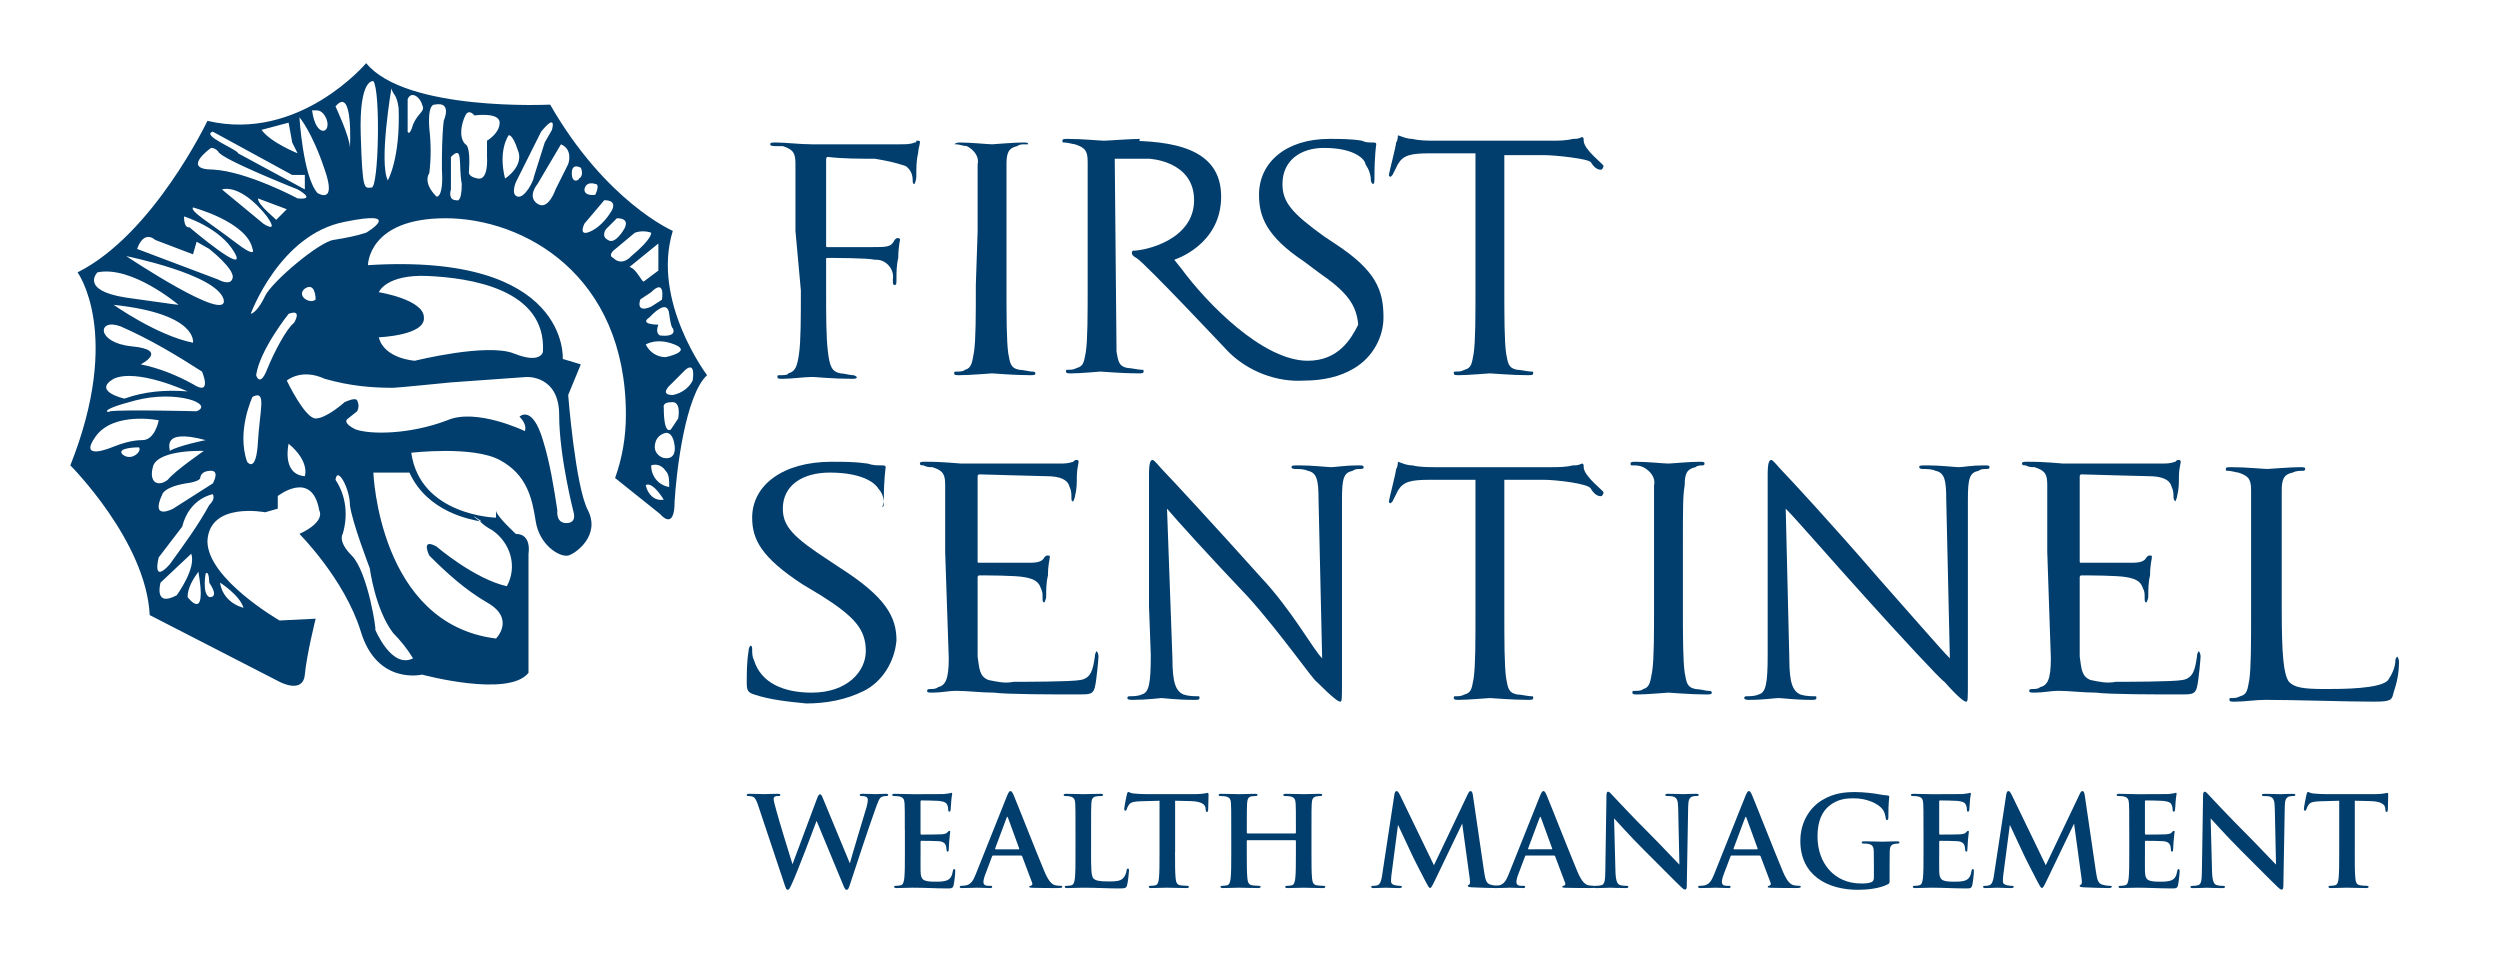 <svg id="Layer_1" xmlns="http://www.w3.org/2000/svg" xmlns:xlink="http://www.w3.org/1999/xlink" viewBox="0 0 138.6 53.4" style="enable-background:new 0 0 138.6 53.4;"><style>.st0{fill:#013D6D;}</style><g id="Group_46_00000089550472489645616740000005886900016706343297_"><g><g id="Group_45_00000080903218736763359480000010743966756592266918_"><path id="Path_81_00000029748722904207141090000010546916253433092492_" class="st0" d="M37.3 12.8S33.6 11.2 30.5 5.8c0 0-8 .4-10.2-2.3.0.0-3.7 4.4-8.8 3.2.0.0-3 6.3-7.2 8.4.0.0 2.5 3.4-.4 10.7.0.0 4.2 4.2 4.4 8.3l7.2 3.7s1.3.7 1.4-.4C17 36.3 17.5 34.3 17.5 34.3l-2 .1s-4-2.3-4-4.4c.1-2.2 3.2-1.6 3.2-1.6l.7-.2v-.7s1.9-1.5 2.3.8c0 0 .4.6-1.1 1.3.0.0 2.5 2.5 3.4 5.4.9 3 3.4 2.4 3.4 2.4s4.8 1.3 5.9-.1v-6.6s.2-1.1-.7-1.1c0 0-1.1-1-1.1-1.3v.4s-4.2-.1-4.7-3.6c0 0 3.4-.4 4.9.4s1.8 2.1 2 3.4 1.3 2 1.8 1.9c.4-.1 1.8-1.1 1.1-2.5-.7-1.3-1.1-6.4-1.1-6.4l.7-1.7-1-.3s.4-5.9-10.8-5.2c0 0 0-2.6 4.3-2.6s10 3.1 10 10.9c0 1.2-.2 2.4-.6 3.5l2.5 2s.8 1 .8-.7c.1-1.7.6-5.9 1.8-7C39.2 20.8 36.1 16.7 37.3 12.8M19.4 8.2c0-.6-.8-2.3-.8-2.3C19.6 4.7 19.4 8.2 19.4 8.2M18.1 6.6c.3.8-.6 1.1-.8-.5C17.4 6.2 17.8 5.9 18.1 6.6M18 9.4c.7 2-.4 1.3-.4 1.3-.8-.9-1-4.2-1-4.2S17.3 7.3 18 9.4M16 6.8l.2 1.1L16.5 8.5s-1.5-.6-2-1.3L16 6.8zm-4.2.5 4.4 2.4h.7v.8l-3.7-2C13.2 8.3 11.1 7.5 11.8 7.3M11.7 8.2c.2.0.3.1.4.2C12.2 8.8 16.5 10.5 16.5 10.5s1.1.6.0.5c0 0-2.8-1.5-4.7-1.6C10 9.4 11.7 8.2 11.7 8.2m2.6 2.8 1.6.6-.6.6C15.4 12.2 14.3 11.4 14.3 11M14.6 12.4l-2.3-1.9c.8-.2 1.8.6 2.5 1.5C15.5 13 14.6 12.4 14.6 12.4M10.7 11.5s3 .8 3.3 2.3c0 0 .3.6-1-.4s-2.5-1.7-2.3-1.9M5.4 15.1c1.9-.4 4.5 1.8 4.5 1.8s-.1.0-2.9-.4C4.4 16.1 5.4 15.1 5.4 15.1M7.5 22.2c2.3-.6 4.4.2 3.4.6.0.0-4-.1-4.8.0C6.1 22.9 5.2 22.8 7.5 22.2M6.3 21c1.3-.6 4.1.7 4.1.7-1.2-.1-2.4.0-3.5.4C6.9 22.1 5.1 21.7 6.3 21m5.1 3.4s-1.5.3-2 .6C9.5 25 8.8 23.7 11.4 24.4M10.7 21.3c-.9-.5-1.9-.9-2.9-1.1.0.0 1.6-.8-.5-1-2-.2-1.9-1.6-.6-1.1 1.6.7 3.1 1.6 4.5 2.5C11.2 20.6 11.8 22 10.7 21.3m0-2.3c-2-.4-4.4-2.1-4.4-2.1C11 17.4 10.7 19 10.7 19M6.8 25.2c-.4-.4.9-.4.9-.4C7.9 25 7.3 25.6 6.8 25.2M7.9 24.4c-.6.0-1.2.2-1.7.4.0.0-1.9.8-.9-.6s3.5-.9 3.5-.9S8.6 24.4 7.9 24.4M8.5 25.8c.4-.9 2.8-.8 2.8-.8s-1.6 1.1-2 1.6C8.8 27 8.2 26.8 8.5 25.8M8.9 32.3l1.7-1.6c.3.8-.8 2.3-.8 2.3C8.5 33.7 8.9 32.3 8.9 32.3m1.5.8c0-.5.3-1 .6-1.4C11.5 34.6 10.4 33.1 10.4 33.1M13.5 33.7c-.7-.2-1.2-.7-1.3-1.4C12.2 32.3 13.3 33 13.5 33.7M11.6 32.3c.6.9.0.8.0.8-.4-.2-.2-1.3-.2-1.3C11.6 31.6 11.6 32.3 11.6 32.3m0-4.3C11 29.1 10.2 30.2 9.4 31.3c-1 1.1-.6-.4-.6-.4l1.3-1.7c.4-1.6 1.7-1.8 1.7-1.8C11.9 27.6 11.8 27.8 11.6 28M11.8 26.8l-2.2 1.4S8.3 28.9 9 27.4c0 0 .1-.4 1.3-.6.8-.1.8-.3.8-.3s0-.4.6-.4C12.2 26.1 11.8 26.8 11.8 26.8M7 14.2s5 1 5.4 2.4C12.7 18 7 14.2 7 14.2m5.1 1.3-4.5-1.7c.4-1.1 1-.5 1-.5l2.1.8.2-.7.7.4S13 14.9 12.9 15.4C12.8 15.9 12.1 15.5 12.1 15.5M10.5 12.6s-.3.1-.3-.6c0 0 2 .6 2.8 2s-2.5-1.4-2.5-1.4m3.8 11.9c-.1 1.8-.6 1.1-.6 1.1C13.1 23.9 14 22 14 22 14.8 21.6 14.4 22.7 14.3 24.5m.5-4c-.4 1-.6.3-.6.3C14.4 19.4 16 17.4 16 17.4c.8-.3.3.5.3.5C15.9 18.2 15.2 19.5 14.8 20.5m2.1 5.9C15.6 26.3 16 24.6 16 24.6c1.2 1 .9 1.8.9 1.8m3.9 8.5C20.9 35.1 20.4 31.7 19.5 30.8c-.8-.8-.5-1.2-.5-1.2.3-1 .2-2.1-.4-3 .1-.8.8.5.8 1.4.1.9 1.1 3.5 1.1 3.5s.3 2.3 1.3 3.6c.4.4.8.9 1.1 1.4C21.7 37.1 20.8 34.9 20.8 34.9m5.8-6c-.8-.6.1.0.1.0H26.6c.2.2.5.4.7.5 1 .7 1.4 2 .8 3.1-1.8-.4-3.9-2.2-3.9-2.2-.9-.5-.4.5-.4.5 1 1 2 1.9 3.2 2.6 1.6.9.5 2 .5 2-6.5-.8-6.8-9.2-6.8-9.2h2C23.7 28.4 26.1 28.8 26.6 28.9M21 16.2s.4-1 2.7-.9 6.6.7 6.4 4.2c0 0-.1.7-1.6.1S23 20 23 20s-1.7-.1-2-1.3c0 0 2.6-.1 2.5-1.1.0-1-2.5-1.4-2.5-1.4M21.8 21.5C22 21.5 25 21.2 25 21.2l4.2-.3S31 20.8 31 23c0 2.3.8 5.4.8 5.4S32 29 31.4 29s-.5-.7-.5-.7C30.7 27 30.5 25.7 30.1 24.4c-.6-2-1.3-1.3-1.3-1.3.2.2.4.5.3.8.0.0-2.7-1.3-4.3-.6-2.1.8-4.3.8-5.1.5-.8-.4-.4-.6-.4-.6l.5-.4c.1-.2.1-.4.0-.6s-.7.1-.7.1-1 .9-1.6.9-1.6-2.1-1.6-2.1.8-.7 2.1-.1C19.4 21.4 20.6 21.5 21.8 21.5m-4.9-5.5C17.5 15.6 17.5 16.6 17.5 16.6 17.2 16.9 16.4 16.4 16.9 16m3.4-3.1C19.7 13.1 19.1 13.2 18.5 13.3c-.8.1-3.4 2.3-3.8 3.1.0.0-.4.9-.8 1 0 0 1.6-4.4 5.2-5.1C22.5 11.6 20.3 12.9 20.3 12.9m.3-2.5c-.4.0-.5.3-.6-2.9s.7-3 .7-3C21.1 5 21 10.4 20.6 10.4M21.5 10c-.5-1 .2-5.1.2-5.1C21.8 5.3 22 5.2 22.1 6 22.2 8.8 21.5 10 21.5 10m1.4-3.1c-.2.7-.3.4-.3.4V5.5c.2-.5.7-.1.8.3C23.6 6.2 23.2 6.2 22.9 6.9m1.7-.2C24.5 7.6 24.5 8.5 24.5 9.4c.1 1.6-.3 1.5-.3 1.5-.8-.8-.4-1.3-.4-1.3.1-.8.1-1.6.0-2.5-.1-1.4.3-1.3.3-1.3 1-.2.5.9.5.9M36.9 19.8c-.5.0-.9-.3-1.1-.7.0.0.6-.4 1.6.0s-.5.7-.5.7M37.1 17.4c.1.8.2.8.2.8s.3.5-.7.4c0 0-.3-.1-.1-.6.0.0-1.1.0-.5-.4C36.1 17.5 37 16.5 37.1 17.4M33 10.2c.3.0.0.6.0.6s-.6.1-.6-.3C32.5 10 33 10.2 33 10.2m-7.7.9c-.5.0-.3-.6-.3-.6V8.7c.7-.7.4.4.6 1.5.0 1.1-.3.9-.3.9M27 7.8v.9s.1 1.3-.5 1.2C25.9 9.8 26 9.5 26 9.5c.1-1.5-.2-1.5-.2-1.5-.4-.4-.2-1.2.0-1.6s.5.0.5.0 1.4-.2 1.4.4C27.7 7.4 27 7.8 27 7.8m1 2.1c-.4-1.6.2-2.4.2-2.4s.2-.1.5.8C29.1 9.2 28 9.9 28 9.9m.7 1c-.4-.1-.1-.8-.1-.8L30 7.3c.9-1.1.6-.1.6-.1l-.4.7s-.5 1.6-.6 1.9c0 .2-.5 1.2-.9 1.1M31.5 9.1l-.7 1.4s-.4 1.2-1 .8.0-1.1.0-1.1l1.3-2.2C31.8 8.3 31.5 9.1 31.5 9.1m.2.5c0-.6.5-.3.5-.3.1.2.1.5-.1.6C32.1 10 31.7 10.2 31.7 9.6m1.1 3.2C32 13.2 32.4 12.4 32.4 12.4l1.1-1.3c.8.0.4.6.4.6C33.6 12.2 33.2 12.6 32.8 12.8m.9.5c-.4-.2-.1-.6-.1-.6l.6-.6c.8.0.4.6.4.6S34.1 13.6 33.7 13.3M34 14.3s-.3-.1.0-.4l1.2-1c.3-.1.6-.1.9.0.0.0.1.3-1.1 1.3C35 14.2 34.5 14.8 34 14.3m.9.5L36.5 13.5v1.5l-.8.6C35.6 15.7 35.3 14.9 34.9 14.8M35.5 16.6l.6-.4c.8-.8.6.4.6.4s.2-.1-.6.4C35.2 17.4 35.5 16.6 35.5 16.6M35.8 26.9s.3-.3 1 .8C36.3 27.8 35.9 27.4 35.8 26.9M37.1 27c-.6-.1-1-.6-1-1.2.3-.1.6.0.8.3C37.1 26.3 37.1 26.6 37.1 27M36.9 25.4c-.3.0-.6-.3-.6-.6.0-.4.2-.7.6-.8.0.0.4-.1.5.7s-.5.7-.5.7M37.6 23.2l-.4.6s-.4.4-.4-1.2c0 0-.1-.3.4-.3C37.8 22.2 37.6 23.2 37.6 23.2M37.3 21.9c-.8.0-.1-.6-.1-.6L38 20.5c.6-.5.4.6.4.6C38.2 21.5 37.8 21.8 37.3 21.9"/><path id="Path_82_00000110438555876533935650000017289443614975541662_" class="st0" d="M44.1 12.8V9.1c0-.6-.1-.8-.7-1H43c-.1.0-.3.0-.3-.1.0-.1.1-.1.3-.1.6.0 1.3.1 2 .1h4.9c.3.0.6.0.8-.1.1.0.1.0.1-.1C51 7.8 51 7.8 51 7.9s-.1.4-.1.6c-.1.4-.1.8-.1 1.3.0.2-.1.4-.1.4-.1.0-.1-.1-.1-.2.0-.3-.1-.6-.4-.8-.6-.2-1.1-.3-1.7-.4-.8.0-1.8.0-2.6-.1-.1.0-.1.1-.1.2v4.7c0 .1.0.1.1.1h2.4c.9.0 1.1.0 1.3-.4.1-.1.1-.1.2-.1s.1.1.1.1-.1.4-.1 1c-.1.4-.1.8-.1 1.2.0.2.0.3-.1.3s-.1-.1-.1-.3c.1-.6-.4-1.1-.9-1.1h-.1c-.4-.1-2.3-.1-2.6-.1-.1.0-.1.0-.1.1v1.6c0 1.5.0 2.7.1 3.5s.2 1.1.7 1.2c.2.0.5.1.7.1.1.0.2.1.2.1.0.1-.1.1-.3.1-1 0-2-.1-2.1-.1h-.1c-.4.0-1.1.1-1.6.1-.2.0-.3.0-.3-.1s0-.1.2-.1c.1.0.4.0.4-.1.4-.1.5-.4.6-1.1s.1-2 .1-3.5L44.1 12.8z"/><path id="Path_83_00000093860631625691583070000003736344981866343044_" class="st0" d="M54.2 12.8V9.1c.1-.4-.2-.8-.6-1-.2.0-.4-.1-.6-.1h-.1S53 7.9 53.2 7.9c.6.0 1.6.1 1.8.1.1.0 1.2-.1 1.7-.1.2.0.3.0.3.1-.1.0-.2.0-.2.0-.1.0-.3.0-.4.1-.5.1-.6.4-.6 1v6.8c0 1.6.0 3 .1 3.7.1.5.1.8.6.9.2.0.6.1.7.1.1.0.2.0.2.1s-.1.1-.3.1c-.9.0-2-.1-2.1-.1s-1.2.1-1.8.1c-.2.0-.3.0-.3-.1s0-.1.2-.1c.1.0.3.0.4-.1.4-.1.4-.5.5-1 .1-.7.1-2 .1-3.7l.1-3z"/><path id="Path_84_00000027576651100118574310000012870957684642617246_" class="st0" d="M63 8.3c-.5.0-1 .1-1.1.1s-.1.1-.1.2l.1 10.9C62 20 62 20.3 62.5 20.4c.2.0.6.1.8.1.1.0.1.0.1.1s-.1.1-.3.1c-.9.0-2-.1-2.1-.1.0.0-1.1.1-1.6.1-.2.0-.3.0-.3-.1s0-.1.1-.1c.2.0.3.0.5-.1.4-.1.4-.4.5-.9.1-.7.1-2 .1-3.7V9c0-.6-.1-.8-.7-1C59.5 8 59.2 7.9 59 7.9c-.1.0-.1.0-.1-.1S59 7.7 59.2 7.7c.8.0 1.8.1 2 .1s1.5-.1 2-.1"/><path id="Path_85_00000092442461413653308500000008378240251181658781_" class="st0" d="M85.6 8.6h-2.2v7.3c0 1.6.0 3 .1 3.7.1.5.1.8.6.9.2.0.6.1.8.1C85 20.6 85 20.6 85 20.7s-.1.1-.3.1c-.9.0-2-.1-2.1-.1s-1.2.1-1.7.1c-.2.0-.3.0-.3-.1s0-.1.1-.1c.2.0.3.0.5-.1.4-.1.4-.4.5-.9.1-.7.1-2 .1-3.7V8.5h-2.5c-1.1.0-1.5.1-1.8.6-.1.2-.2.4-.3.6l-.1.1C77 9.8 77 9.7 77 9.7c0-.1.4-1.6.4-1.8C77.5 7.8 77.5 7.5 77.5 7.5c.3.1.5.2.8.2.4.1.9.1 1.3.1h6.4c.4.0.8.0 1.2-.1.2.0.3.0.5-.1.1.0.1.1.1.2.0.5 1.1 1.3 1.1 1.4s-.1.2-.1.2S88.5 9.5 88.2 9C88.1 8.8 86.2 8.6 85.6 8.6"/><path id="Path_86_00000007407799852490273520000009303196310831887493_" class="st0" d="M41.8 38.5C41.5 38.4 41.4 38.3 41.4 37.9c0-.6.0-1.2.1-1.8.0-.2.1-.3.1-.3.1.0.1.1.1.2.0.2.0.4.1.6.4 1.3 1.7 1.8 3.2 1.8 2 0 3-1.2 3-2.3.0-1.2-.6-1.9-2.5-3.1l-1-.6c-2.3-1.5-2.8-2.5-2.8-3.7.0-1.8 1.7-3.1 4.4-3.1.7.0 1.3.0 2 .1.3.1.5.1.8.1.1.0.2.0.2.1s-.1.6-.1 1.8c0 .3-.1.4-.1.4C49 28.1 49 28 49 27.9c0-.3-.1-.6-.3-.8C48.6 26.9 48 26.2 46 26.2c-1.5.0-2.6.7-2.6 2 0 1 .6 1.6 2.6 2.9l.6.4c2.5 1.6 3.1 2.7 3.1 4-.1 1.2-.8 2.3-1.8 2.8s-2.1.7-3.2.7C43.7 38.9 42.7 38.8 41.8 38.5"/><path id="Path_87_00000043458517544926865970000000124785994554797729_" class="st0" d="M52.4 30.6v-3.7c0-.6-.1-.8-.7-1-.2.0-.3.0-.5-.1-.1.0-.2.0-.2-.1s.1-.1.3-.1c.4.0.8.0 2 .1h5.4c.3.0.5.0.8-.1.1-.1.1-.1.2-.1.1.0.1.1.1.1.0.1-.1.4-.1.8s0 .7-.1 1.1c0 .1-.1.3-.1.3-.1.0-.1-.1-.1-.2.0-.2.0-.4-.1-.6-.1-.4-.5-.6-1.3-.6-.3.0-3.6-.1-3.7-.1-.1.0-.1.1-.1.1v4.7c0 .1.0.1.1.1h2.8c.5.0.7-.1.8-.3.1-.1.1-.1.2-.1.1.0.1.0.1.1s-.1.4-.1 1c-.1.4-.1.8-.1 1.2.0.1-.1.3-.1.3-.1.0-.1-.1-.1-.3s0-.3-.1-.5c-.1-.3-.3-.5-.9-.6-.5-.1-2.2-.1-2.5-.1-.1.0-.1.1-.1.1v4.4c.1.7.1 1.1.6 1.3.5.1.9.2 1.4.1.5.0 3.2.0 3.7-.1.6-.1.7-.6.8-1.3.0-.2.1-.3.1-.3s.1.1.1.3c0 .1-.1 1.3-.2 1.7-.1.4-.3.4-.9.4-1.3.0-4 0-4.7-.1-.7.0-1.5-.1-2.1-.1-.4.0-.8.1-1.3.1-.2.0-.3.0-.3-.1s.1-.1.2-.1c.1.0.3.0.4-.1.4-.1.6-.4.6-1.6L52.4 30.6z"/><path id="Path_88_00000173857884453685818670000010130300215567770775_" class="st0" d="M63.7 33.6V26.3c0-.7.1-.8.2-.8.1.0.4.4.6.6.3.3 2.8 3 5.4 5.9 1.7 1.8 2.9 4 3.4 4.5l-.2-8.8c0-1.1-.1-1.5-.6-1.6C72.3 26 72 26 71.8 26s-.2-.1-.2-.1c0-.1.1-.1.4-.1.8.0 1.6.1 1.8.1.2.0.8-.1 1.5-.1.2.0.3.0.3.1s-.1.1-.2.1-.3.0-.4.1c-.5.1-.6.4-.6 1.6v10c0 1.1.0 1.2-.1 1.2s-.4-.2-1.3-1.1c-.2-.1-2-2.7-3.8-4.7-2-2.1-4-4.3-4.5-4.9l.3 8.3c0 1.4.2 1.8.6 2 .3.1.6.1.8.1.1.0.1.0.1.1s-.1.1-.3.1c-1 0-1.7-.1-1.8-.1-.1.0-.8.1-1.6.1-.1.0-.3.0-.3-.1s.1-.1.1-.1c.2.0.5.0.7-.1.4-.1.5-.6.5-2.2L63.7 33.6z"/><path id="Path_89_00000157265885319107184930000014186379678466942091_" class="st0" d="M91.7 30.6v-3.7c.1-.4-.2-.8-.6-1C90.9 25.8 90.7 25.8 90.5 25.8c-.1.0-.1.0-.1-.1S90.5 25.6 90.7 25.6c.6.0 1.6.1 1.8.1.1.0 1.2-.1 1.7-.1.2.0.3.0.3.1s-.1.1-.1.1c-.1.0-.3.0-.4.1-.5.1-.6.4-.6 1-.1.6-.1 1.1-.1 3.7v3c0 1.6.0 3 .1 3.7.1.5.1.8.6.9.2.0.6.1.7.1s.2.0.2.1-.1.1-.3.1c-.9.0-2-.1-2.1-.1s-1.2.1-1.7.1c-.2.0-.3.0-.3-.1s0-.1.2-.1c.1.0.3.0.4-.1.4-.1.4-.5.5-1 .1-.7.1-2 .1-3.7V30.6z"/><path id="Path_90_00000139980166109006233420000008370693211512249993_" class="st0" d="M98 33.6V26.3c0-.7.1-.8.2-.8s.4.4.6.6c.3.3 2.8 3 5.3 5.9 1.6 1.8 3.5 4 4 4.5l-.2-8.8c0-1.1-.1-1.5-.6-1.6-.2-.1-.5-.1-.7-.1s-.2-.1-.2-.1c0-.1.1-.1.4-.1.8.0 1.6.1 1.8.1s.7-.1 1.4-.1c.2.0.3.0.3.1s-.1.1-.2.1-.3.0-.4.1c-.5.1-.6.4-.6 1.6v10c0 1.1.0 1.2-.1 1.2s-.4-.2-1.2-1.1c-.2-.1-2.6-2.7-4.4-4.7-1.9-2.1-3.8-4.3-4.4-4.9l.2 8.3c0 1.4.2 1.8.6 2 .3.1.6.1.8.1.1.0.1.0.1.1s-.1.1-.3.1c-.9.0-1.6-.1-1.8-.1s-.8.1-1.6.1c-.1.0-.3.0-.3-.1s.1-.1.1-.1c.2.0.5.0.7-.1.4-.1.5-.6.5-2.2L98 33.6z"/><path id="Path_91_00000089532101920382522170000005704135520961310650_" class="st0" d="M113.5 30.6v-3.7c0-.6-.1-.8-.7-1-.2.0-.3.0-.5-.1-.1.0-.2.0-.2-.1s.1-.1.3-.1c.4.0.8.0 2 .1h5.4c.3.0.5.0.8-.1.1-.1.1-.1.2-.1s.1.1.1.1c0 .1-.1.4-.1.8s0 .7-.1 1.1c0 .1-.1.3-.1.3s-.1-.1-.1-.2c0-.2.0-.4-.1-.6-.1-.4-.5-.6-1.3-.6-.3.0-3.6-.1-3.7-.1s-.1.1-.1.1v4.7c0 .1.0.1.1.1h2.8c.5.0.7-.1.8-.3.1-.1.1-.1.2-.1s.1.0.1.1-.1.4-.1 1c-.1.4-.1.8-.1 1.2.0.1-.1.3-.1.3-.1.0-.1-.1-.1-.3s0-.3-.1-.5c-.1-.3-.3-.5-.9-.6-.5-.1-2.2-.1-2.5-.1-.1.0-.1.1-.1.1v4.4c.1.7.1 1.1.6 1.3.5.1.9.2 1.4.1.5.0 3.2.0 3.7-.1.6-.1.7-.6.8-1.3.0-.2.1-.3.1-.3s.1.1.1.3c0 .1-.1 1.3-.2 1.7s-.3.4-.9.4c-1.3.0-4 0-4.7-.1-.7.0-1.5-.1-2.1-.1-.4.0-.8.1-1.3.1-.2.0-.3.0-.3-.1s.1-.1.2-.1.3.0.4-.1c.4-.1.6-.4.6-1.6L113.5 30.6z"/><path id="Path_92_00000168801946228293491950000009893824048434322057_" class="st0" d="M126.5 33.8c0 2.5.1 3.6.4 4 .3.3.7.4 2.0.4.9.0 3.1.0 3.5-.5.2-.3.4-.7.4-1.1.0-.1.1-.2.1-.2S133 36.5 133 36.7c0 .6-.1 1.1-.3 1.7-.1.4-.1.5-1.1.5-1.5.0-4.4-.1-6-.1-.6.0-1.1.1-1.7.1-.2.0-.3.0-.3-.1s0-.1.1-.1c.2.0.3.0.5-.1.4-.1.4-.4.5-.9.1-.7.1-2 .1-3.7v-6.8c0-.6-.1-.8-.7-1-.1.0-.4-.1-.6-.1-.1.0-.1.0-.1-.1s.1-.1.3-.1c.8.0 1.8.1 2 .1.1.0 1.3-.1 1.8-.1.2.0.3.0.3.1s-.1.1-.1.1c-.2.0-.4.0-.6.1-.5.1-.6.4-.6 1L126.5 33.8z"/><path id="Path_93_00000048476254852275475110000018128585408471754900_" class="st0" d="M74 13.5l-.6-.4c-1.8-1.3-2.3-1.9-2.3-2.9.0-1.3 1-2 2.3-2 1.8.0 2.3.7 2.3.9C75.9 9.4 76 9.7 76 10c0 .1.1.2.1.2.1.0.1-.1.1-.4.0-1.2.1-1.8.1-1.8.0-.1-.1-.1-.2-.1-.2.0-.4.0-.6-.1-.6-.1-1.2-.1-1.8-.1-2.4.0-3.9 1.3-3.9 3.1.0 1.2.4 2.3 2.5 3.7l.8.6c1.6 1.1 2.1 1.8 2.2 2.9-.4.8-1.1 2-2.8 2-2.5.0-5.6-3.2-7-5.1l-.4-.5s2.6-.8 2.6-3.5S65 7.8 62.3 7.8s-.9 1-.9 1h2.3s2.5.1 2.5 2.3-2.7 2.8-3.4 2.8c0 0-.2.2.2.4s5.1 5.2 5.1 5.2c1.1 1.1 2.7 1.7 4.2 1.6 1 0 2-.2 2.8-.7 1-.6 1.6-1.7 1.6-2.8C76.7 16.1 76.3 15 74 13.5"/><path id="Path_94_00000026859333124348311290000009712468335256410544_" class="st0" d="M85.6 26.6h-2.2v7.3c0 1.6.0 3 .1 3.7.1.5.1.8.6.9.2.0.6.1.8.1C85 38.6 85 38.6 85 38.7s-.1.1-.3.1c-.9.0-2-.1-2.1-.1s-1.2.1-1.7.1c-.2.0-.3.0-.3-.1s0-.1.1-.1c.2.0.3.0.5-.1.4-.1.4-.4.5-.9.1-.7.1-2 .1-3.7V26.6h-2.5c-1.1.0-1.5.1-1.8.6-.1.2-.2.4-.3.6l-.1.1c-.1.0-.1-.1-.1-.1.0-.1.4-1.6.4-1.8.1-.1.1-.4.1-.4.3.1.5.2.8.2.4.1.9.1 1.3.1H86c.4.0.8.0 1.2-.1.2.0.3.0.5-.1.1.0.1.1.1.2.0.5 1.1 1.3 1.1 1.4s-.1.2-.1.2-.3.1-.6-.4C88.1 26.8 86.2 26.6 85.6 26.6"/></g></g></g><g><path class="st0" d="M42.043 44.685c-.083-.256-.159-.421-.256-.491-.076-.048-.214-.062-.277-.062-.069.0-.111-.007-.111-.062.0-.049.055-.062.152-.062.36.0.74.02.802.02.062.0.366-.02.768-.02.097.0.145.02.145.062.0.055-.056.062-.125.062-.055.0-.125.0-.173.028-.062.028-.076.076-.076.152.0.09.069.325.152.636.117.457.76 2.551.892 2.966l1.355-3.63c.069-.193.118-.248.173-.248.076.0.111.103.201.324l1.451 3.505c.132-.491.685-2.315.927-3.124.048-.16.069-.305.069-.401.0-.111-.062-.208-.332-.208-.069.0-.117-.02-.117-.062.0-.049.055-.062.159-.062.366.0.656.02.719.02.048.0.345-.02.574-.02.076.0.125.014.125.055.0.049-.035.069-.097.069-.069.0-.166.007-.242.035-.166.062-.242.339-.387.733-.318.871-1.044 3.069-1.383 4.106-.076.242-.111.325-.201.325-.069.0-.111-.083-.214-.339l-1.445-3.485c-.138.374-1.058 2.821-1.355 3.457-.131.284-.166.366-.249.366-.069.0-.097-.076-.159-.256L42.043 44.685z"/><path class="st0" d="M50.163 46.013c0-1.05.0-1.245-.014-1.466-.014-.235-.069-.345-.297-.393-.055-.014-.173-.021-.27-.021-.076.0-.117-.014-.117-.062.0-.049.048-.062.152-.062.318.0.636.02.995.02.221.0 1.597.0 1.728-.007.131-.014.242-.028.297-.041.035-.007.076-.028.111-.028s.041.028.041.062c0 .048-.035.132-.055.449-.007.069-.021.373-.035.457-.007.035-.021.076-.069.076-.048.0-.062-.041-.062-.125.0-.028-.007-.138-.041-.221-.049-.124-.118-.207-.463-.249-.118-.014-.844-.027-.982-.027-.034.0-.048.02-.048.069v1.749c0 .048.007.076.048.076.152.0.947.0 1.106-.014.166-.014.27-.035.332-.104.049-.056.076-.09.111-.09.028.0.049.014.049.055.0.041-.028.152-.055.505-.007.138-.027.415-.027.463.0.056.0.132-.062.132-.048.0-.062-.076-.062-.111-.007-.069-.007-.111-.028-.201-.035-.138-.131-.241-.387-.269-.131-.014-.816-.021-.982-.021-.035.0-.041.028-.041.069v.546c0 .236-.007.871.0 1.071.014.477.125.581.83.581.18.0.47.0.65-.083.18-.083.263-.228.311-.512.014-.076.027-.104.076-.104.055.0.055.056.055.124.0.16-.055.63-.09.768-.048.18-.111.18-.373.18-.616.0-1.223-.041-1.915-.041-.277.0-.56.021-.871.021-.09.0-.138-.021-.138-.069.0-.035.028-.056.111-.056.104.0.187-.014.249-.028.138-.027.173-.179.201-.38.035-.29.035-.837.035-1.473V46.013z"/><path class="st0" d="M55.06 47.43c-.034.0-.048.014-.062.055l-.373.989c-.069.173-.104.339-.104.421.0.125.062.214.277.214.035.0.076.0.104.0.083.0.104.014.104.056.0.055-.042.069-.118.069-.221.0-.518-.021-.733-.021-.076.0-.456.021-.816.021-.09.0-.131-.014-.131-.069.0-.041.041-.056.097-.056.062.0.145-.007.201-.014.318-.041.449-.277.588-.622L55.827 44.132c.083-.2.131-.276.194-.276.055.0.103.062.173.221.166.38 1.272 3.2 1.714 4.251.263.622.463.719.608.753.104.021.207.028.29.028.055.0.09.014.09.056.0.055-.062.069-.318.069-.249.0-.802.0-1.355-.014-.125-.007-.159-.014-.159-.055.0-.035.028-.056.097-.062.049-.014.097-.076.062-.159l-.553-1.466c-.014-.035-.035-.048-.069-.048H55.06zM56.47 47.084c.035.0.041-.02.035-.041l-.622-1.707c-.021-.062-.049-.083-.076.0l-.636 1.701c-.007.028.0.048.028.048h1.272z"/><path class="st0" d="M60.489 47.229c0 .885.0 1.362.145 1.487.118.103.297.152.837.152.366.0.636-.008.808-.194.083-.09.166-.283.18-.415.007-.062.021-.104.076-.104.049.0.055.035.055.118.0.076-.048.594-.103.795-.041.152-.076.187-.436.187-.636.0-1.272-.041-2.012-.041-.277.0-.56.021-.871.021-.09.0-.138-.021-.138-.069.0-.035.028-.056.111-.056.104.0.187-.014.249-.028.138-.027.173-.179.201-.38.034-.29.034-.837.034-1.473V46.013c0-1.05.0-1.245-.014-1.466-.014-.235-.069-.345-.297-.393-.055-.014-.138-.021-.228-.021-.076.0-.117-.014-.117-.062.0-.049.049-.062.152-.062.325.0.76.02.947.02.166.0.671-.02.941-.02.097.0.145.014.145.062.0.048-.041.062-.124.062-.076.0-.187.007-.27.021-.187.035-.242.152-.256.393-.014.221-.014.415-.014 1.466V47.229z"/><path class="st0" d="M65.144 47.229c0 .636.0 1.182.035 1.479.021.194.062.346.27.373.097.014.249.028.353.028.076.0.111.021.111.056.0.048-.055.069-.131.069-.456.0-.892-.021-1.085-.021-.159.0-.594.021-.871.021-.09.0-.138-.021-.138-.069.0-.035.028-.056.111-.056.104.0.187-.014.249-.028.138-.027.179-.179.201-.38.035-.29.035-.837.035-1.473v-2.834c-.263.007-.692.021-1.03.028-.401.014-.567.048-.671.2-.069.104-.103.187-.117.242-.014.056-.035.083-.076.083-.049.0-.062-.035-.062-.111.0-.111.131-.74.145-.795.021-.09.042-.132.083-.132.055.0.124.069.297.083.201.021.463.035.691.035h2.738c.221.0.373-.02.477-.035.103-.02.159-.035.187-.035.048.0.055.042.055.145.0.145-.021.622-.021.802-.007.069-.021.111-.062.111-.055.0-.069-.035-.076-.138.0-.02-.007-.055-.007-.076-.014-.18-.201-.373-.816-.387-.18-.007-.464-.014-.871-.021v2.834z"/><path class="st0" d="M71.804 46.206c.021.0.041-.014.041-.048V46.013c0-1.05.0-1.245-.014-1.466-.014-.235-.069-.345-.297-.393-.056-.014-.173-.021-.27-.021-.076.0-.117-.014-.117-.062.0-.049.048-.062.145-.062.373.0.809.02.995.02.166.0.601-.02.871-.02.096.0.145.014.145.062.0.048-.042.062-.125.062-.055.0-.117.007-.2.021-.187.035-.242.152-.256.393-.014.221-.014.415-.014 1.466v1.217c0 .636.0 1.182.034 1.479.021.194.062.346.27.373.096.014.248.028.352.028.076.0.111.021.111.056.0.048-.055.069-.138.069-.45.0-.885-.021-1.079-.021-.159.0-.594.021-.864.021-.097.0-.145-.021-.145-.069.0-.035.028-.056.111-.056.104.0.187-.014.249-.028.138-.027.172-.179.2-.38.035-.29.035-.837.035-1.473v-.608c0-.028-.02-.041-.041-.041h-2.641c-.02.0-.041.007-.041.041v.608c0 .636.0 1.182.035 1.479.021.194.062.346.269.373.097.014.249.028.353.028.076.0.111.021.111.056.0.048-.055.069-.138.069-.449.0-.885-.021-1.078-.021-.159.0-.594.021-.871.021-.09.0-.138-.021-.138-.069.0-.035.028-.056.111-.056.104.0.187-.014.249-.028.138-.027.173-.179.201-.38.035-.29.035-.837.035-1.473V46.013c0-1.05.0-1.245-.014-1.466-.014-.235-.069-.345-.297-.393-.055-.014-.173-.021-.27-.021-.076.0-.117-.014-.117-.062.0-.049.048-.062.145-.062.373.0.808.02.995.02.165.0.601-.02.871-.02.097.0.145.014.145.062.0.048-.062.062-.124.062-.056.0-.145.007-.2.014-.187.027-.242.159-.256.4-.014.221-.014.415-.014 1.466v.145c0 .035.021.048.041.048H71.804z"/><path class="st0" d="M82.281 48.342c.062.436.131.637.339.698.2.062.339.069.428.069.062.0.111.007.111.049.0.055-.084.076-.18.076-.173.0-1.127-.021-1.403-.042-.16-.014-.201-.034-.201-.076.0-.035.028-.055.076-.076.041-.014.062-.103.035-.297l-.421-3.083-1.528 3.18c-.159.325-.193.387-.256.387-.062.0-.131-.138-.241-.345-.166-.318-.713-1.375-.795-1.57-.062-.144-.497-1.064-.74-1.583l-.366 2.8c-.014.125-.02.214-.02.325.0.132.09.193.207.221.125.028.221.035.29.035.056.0.104.014.104.049.0.062-.062.076-.166.076-.29.0-.601-.021-.725-.021-.132.0-.464.021-.685.021-.069.0-.124-.014-.124-.076.0-.035.041-.049.111-.049.055.0.104.0.207-.02.194-.042.249-.312.284-.546l.685-4.507c.02-.118.062-.18.117-.18.055.0.096.035.187.214l1.887 3.898 1.88-3.947c.056-.111.09-.165.152-.165.062.0.104.069.125.214L82.281 48.342z"/><path class="st0" d="M84.608 47.43c-.035.0-.048.014-.062.055l-.374.989c-.068.173-.103.339-.103.421.0.125.062.214.276.214.035.0.076.0.104.0.083.0.104.014.104.056.0.055-.041.069-.117.069-.221.0-.519-.021-.733-.021-.076.0-.457.021-.816.021-.09.0-.132-.014-.132-.069.0-.041.041-.056.097-.056.062.0.145-.007.2-.014.318-.041.449-.277.588-.622l1.735-4.342c.083-.2.132-.276.193-.276.056.0.104.062.173.221.165.38 1.272 3.2 1.714 4.251.263.622.464.719.609.753.104.021.208.028.29.028.055.0.09.014.09.056.0.055-.062.069-.317.069-.249.0-.802.0-1.355-.014-.124-.007-.159-.014-.159-.055.0-.035.027-.056.096-.062.049-.014.097-.076.062-.159l-.553-1.466c-.014-.035-.035-.048-.069-.048H84.608zM86.019 47.084c.034.0.041-.02.034-.041l-.621-1.707c-.021-.062-.049-.083-.076.0l-.637 1.701c-.007.028.0.048.028.048H86.019z"/><path class="st0" d="M89.062 44.126c0-.138.02-.235.09-.235.076.0.138.09.256.214.083.09 1.134 1.217 2.143 2.22.47.469 1.438 1.5 1.555 1.61l-.068-3.138c-.008-.421-.069-.553-.236-.622C92.698 44.132 92.533 44.132 92.436 44.132c-.083.0-.111-.02-.111-.062.0-.056.076-.062.18-.062.36.0.692.02.837.02.076.0.339-.02.677-.02.09.0.16.007.16.062.0.041-.042.062-.125.062-.069.0-.124.0-.208.021-.193.055-.248.2-.255.588-.028 1.458-.049 2.903-.076 4.362.0.152-.028.214-.09.214-.076.0-.159-.076-.235-.152-.436-.415-1.321-1.321-2.04-2.032-.753-.747-1.541-1.632-1.666-1.763l.076 2.924c.014.54.104.719.242.768.117.041.249.048.36.048.076.0.117.014.117.056.0.055-.062.069-.16.069-.449.0-.725-.021-.857-.021-.062.0-.387.021-.746.021-.09.0-.152-.008-.152-.069.0-.041.041-.056.111-.056.09.0.214-.007.311-.035.18-.055.208-.256.214-.857C89.021 46.752 89.048 45.045 89.062 44.126z"/><path class="st0" d="M95.999 47.43c-.035.0-.048.014-.062.055l-.374.989c-.068.173-.103.339-.103.421.0.125.062.214.276.214.035.0.076.0.104.0.083.0.104.014.104.056.0.055-.041.069-.117.069-.221.0-.519-.021-.733-.021-.076.0-.457.021-.816.021-.09.0-.132-.014-.132-.069.0-.041.041-.056.097-.056.062.0.145-.007.2-.014.318-.041.449-.277.588-.622l1.735-4.342c.083-.2.132-.276.193-.276.056.0.104.062.173.221.165.38 1.272 3.2 1.714 4.251.263.622.464.719.609.753.104.021.208.028.29.028.055.0.09.014.09.056.0.055-.062.069-.317.069-.249.0-.802.0-1.355-.014-.124-.007-.159-.014-.159-.055.0-.035.027-.056.096-.062.049-.014.097-.076.062-.159l-.553-1.466c-.014-.035-.035-.048-.069-.048H95.999zM97.41 47.084c.034.0.041-.02.034-.041l-.621-1.707c-.021-.062-.049-.083-.076.0l-.637 1.701c-.007.028.0.048.028.048h1.272z"/><path class="st0" d="M104.761 48.771c0 .187-.008.2-.09.249-.449.235-1.126.311-1.666.311-1.694.0-3.194-.802-3.194-2.709.0-1.106.574-1.88 1.203-2.261.664-.401 1.279-.449 1.859-.449.477.0 1.086.083 1.224.111.145.028.387.069.545.076.084.007.097.035.097.083.0.077-.048.27-.048 1.134.0.111-.021.145-.076.145-.049.0-.062-.035-.069-.09-.021-.16-.056-.381-.236-.574-.207-.221-.76-.539-1.541-.539-.381.0-.885.027-1.37.428-.387.325-.636.843-.636 1.694.0 1.486.947 2.6 2.406 2.6.18.0.422.0.588-.076.104-.049.132-.138.132-.256V47.997c0-.345.0-.608-.007-.816-.007-.235-.069-.346-.297-.394-.056-.014-.173-.02-.27-.02-.062.0-.103-.014-.103-.056.0-.055.048-.069.145-.069.359.0.795.021 1.002.021.214.0.58-.021.809-.021.09.0.138.014.138.069.0.041-.041.056-.09.056-.056.0-.104.007-.187.02-.187.035-.256.152-.263.394-.007.208-.007.484-.007.829V48.771z"/><path class="st0" d="M106.638 46.013c0-1.05.0-1.245-.014-1.466-.014-.235-.069-.345-.297-.393-.055-.014-.172-.021-.269-.021-.076.0-.117-.014-.117-.062.0-.049.048-.062.152-.062.318.0.636.02.995.02.221.0 1.597.0 1.728-.007.131-.014.241-.028.297-.041.035-.007.076-.028.111-.028.035.0.041.028.041.062.0.048-.035.132-.056.449-.007.069-.02.373-.034.457-.008.035-.021.076-.069.076-.049.0-.062-.041-.062-.125.0-.028-.007-.138-.041-.221-.048-.124-.117-.207-.464-.249-.117-.014-.844-.027-.981-.027-.035.0-.049.02-.049.069v1.749c0 .048.008.076.049.076.152.0.947.0 1.106-.014.165-.014.269-.035.332-.104.048-.056.076-.09.111-.09.027.0.048.014.048.055.0.041-.028.152-.055.505-.008.138-.028.415-.028.463.0.056.0.132-.062.132-.048.0-.062-.076-.062-.111-.007-.069-.007-.111-.027-.201-.035-.138-.132-.241-.388-.269-.131-.014-.816-.021-.981-.021-.035.0-.042.028-.042.069v.546c0 .236-.007.871.0 1.071.014.477.125.581.83.581.18.0.47.0.649-.083.18-.083.263-.228.312-.512.014-.076.028-.104.076-.104.055.0.055.056.055.124.0.16-.055.63-.09.768-.048.18-.111.18-.373.18-.616.0-1.223-.041-1.915-.041-.277.0-.56.021-.871.021-.09.0-.138-.021-.138-.069.0-.035.027-.056.111-.056.103.0.187-.014.248-.028.138-.027.173-.179.201-.38.035-.29.035-.837.035-1.473V46.013z"/><path class="st0" d="M116.201 48.342c.062.436.131.637.339.698.2.062.339.069.429.069.062.0.11.007.11.049.0.055-.083.076-.179.076-.173.0-1.127-.021-1.403-.042-.16-.014-.201-.034-.201-.076.0-.035.028-.055.076-.076.041-.014.062-.103.035-.297l-.421-3.083-1.528 3.18c-.159.325-.193.387-.256.387-.062.0-.131-.138-.241-.345-.166-.318-.713-1.375-.795-1.57-.062-.144-.497-1.064-.74-1.583l-.366 2.8c-.014.125-.02.214-.02.325.0.132.09.193.207.221.125.028.221.035.29.035.056.0.104.014.104.049.0.062-.062.076-.166.076-.29.0-.601-.021-.725-.021-.132.0-.464.021-.685.021-.069.0-.124-.014-.124-.076.0-.035.041-.049.111-.049.055.0.104.0.207-.02.194-.042.249-.312.284-.546l.685-4.507c.02-.118.062-.18.117-.18.055.0.097.035.187.214l1.887 3.898 1.88-3.947c.056-.111.09-.165.152-.165.062.0.104.069.125.214L116.201 48.342z"/><path class="st0" d="M118.044 46.013c0-1.05.0-1.245-.014-1.466-.014-.235-.069-.345-.297-.393-.055-.014-.172-.021-.269-.021-.076.0-.117-.014-.117-.062.0-.049.048-.062.152-.062.318.0.636.02.995.02.221.0 1.597.0 1.728-.007.131-.014.241-.028.297-.041.035-.007.076-.028.111-.028.035.0.041.028.041.062.0.048-.035.132-.056.449-.007.069-.02.373-.034.457-.008.035-.021.076-.069.076-.049.0-.062-.041-.062-.125.0-.028-.007-.138-.041-.221-.048-.124-.117-.207-.464-.249-.117-.014-.843-.027-.981-.027-.035.0-.049.02-.049.069v1.749c0 .048.008.076.049.076.152.0.947.0 1.106-.014.165-.014.269-.035.332-.104.048-.056.076-.09.111-.09.027.0.048.014.048.055.0.041-.028.152-.055.505-.008.138-.028.415-.028.463.0.056.0.132-.062.132-.048.0-.062-.076-.062-.111-.007-.069-.007-.111-.027-.201-.035-.138-.132-.241-.388-.269-.131-.014-.816-.021-.981-.021-.035.0-.042.028-.042.069v.546c0 .236-.007.871.0 1.071.014.477.125.581.83.581.18.0.47.0.649-.083.18-.083.263-.228.312-.512.014-.076.028-.104.076-.104.055.0.055.056.055.124.0.16-.055.63-.09.768-.048.18-.111.18-.373.18-.616.0-1.223-.041-1.915-.041-.277.0-.56.021-.871.021-.09.0-.138-.021-.138-.069.0-.035.027-.056.111-.056.103.0.187-.014.248-.028.138-.027.173-.179.201-.38.035-.29.035-.837.035-1.473V46.013z"/><path class="st0" d="M122.138 44.126c0-.138.02-.235.09-.235.076.0.138.09.256.214.083.09 1.134 1.217 2.143 2.22.47.469 1.438 1.5 1.555 1.61l-.068-3.138c-.008-.421-.069-.553-.236-.622-.104-.041-.269-.041-.366-.041-.083.0-.111-.02-.111-.062.0-.056.076-.062.18-.062.36.0.692.02.837.02.076.0.339-.02.677-.02.09.0.159.007.159.062.0.041-.041.062-.124.062-.069.0-.124.0-.207.021-.194.055-.249.2-.256.588-.028 1.458-.049 2.903-.077 4.362.0.152-.027.214-.09.214-.076.0-.159-.076-.235-.152-.436-.415-1.321-1.321-2.04-2.032-.753-.747-1.541-1.632-1.666-1.763l.076 2.924c.014.54.104.719.242.768.117.041.249.048.36.048.076.0.117.014.117.056.0.055-.062.069-.16.069-.449.0-.725-.021-.857-.021-.062.0-.387.021-.746.021-.09.0-.152-.008-.152-.069.0-.041.041-.056.111-.056.09.0.214-.007.311-.035.18-.055.208-.256.214-.857C122.096 46.752 122.123 45.045 122.138 44.126z"/><path class="st0" d="M130.548 47.229c0 .636.0 1.182.035 1.479.021.194.062.346.269.373.097.014.249.028.353.028.076.0.111.021.111.056.0.048-.055.069-.132.069-.456.0-.892-.021-1.085-.021-.159.0-.594.021-.871.021-.089.0-.138-.021-.138-.069.0-.035.027-.056.111-.056.103.0.187-.014.248-.028.138-.027.18-.179.201-.38.035-.29.035-.837.035-1.473v-2.834c-.263.007-.692.021-1.03.028-.401.014-.567.048-.67.2-.069.104-.104.187-.118.242-.014.056-.035.083-.076.083-.048.0-.062-.035-.062-.111.0-.111.131-.74.145-.795.02-.09.041-.132.083-.132.055.0.124.069.297.083.2.021.463.035.692.035h2.737c.221.0.373-.02.477-.035.104-.02.159-.035.187-.035.048.0.055.042.055.145.0.145-.02.622-.02.802-.007.069-.021.111-.062.111-.055.0-.069-.035-.076-.138.0-.02-.007-.055-.007-.076-.014-.18-.201-.373-.816-.387-.18-.007-.464-.014-.871-.021v2.834z"/></g></svg>